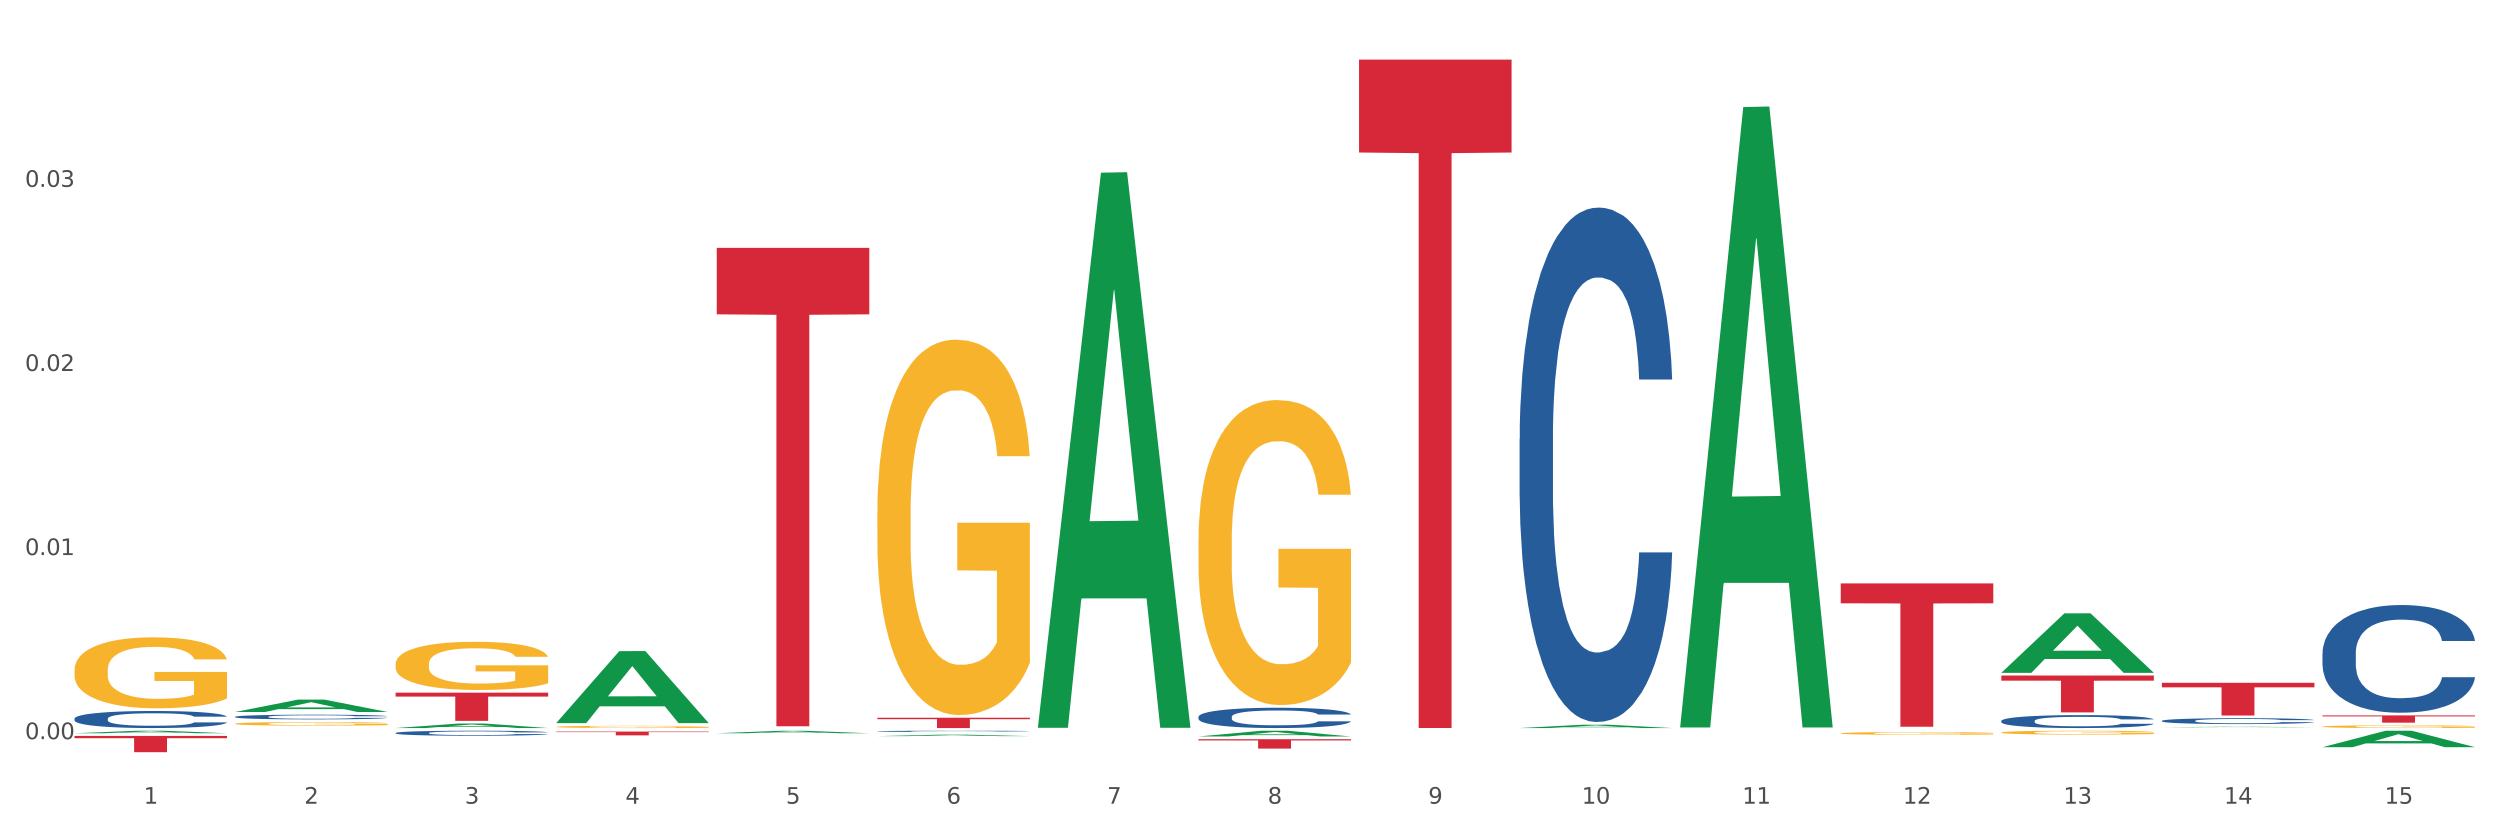 <?xml version="1.0" encoding="utf-8" standalone="no"?>
<!DOCTYPE svg PUBLIC "-//W3C//DTD SVG 1.1//EN"
  "http://www.w3.org/Graphics/SVG/1.1/DTD/svg11.dtd">
<svg xmlns:xlink="http://www.w3.org/1999/xlink" width="1080pt" height="360pt" viewBox="0 0 1080 360" xmlns="http://www.w3.org/2000/svg" version="1.1">
 <rect x="0" y="0" width="1080" height="360" fill="#333333" stroke="none"/>
 <defs>
  <style type="text/css">*{stroke-linejoin: round; stroke-linecap: butt}</style>
 </defs>
 <g id="figure_1">
  <g id="patch_1">
   <path d="M 0 360 
L 1080 360 
L 1080 0 
L 0 0 
z
" style="fill: #ffffff; stroke: #ffffff; stroke-linejoin: miter"/>
  </g>
  <g id="axes_1">
   <g id="matplotlib.axis_1">
    <g id="xtick_1">
     <g id="text_1">
      <!-- 1 -->
      <g style="fill: #4d4d4d" transform="translate(62.07 347.204) scale(0.096 -0.096)">
       <defs>
        <path id="DejaVuSans-31" d="M 794 531 
L 1825 531 
L 1825 4091 
L 703 3866 
L 703 4441 
L 1819 4666 
L 2450 4666 
L 2450 531 
L 3481 531 
L 3481 0 
L 794 0 
L 794 531 
z
" transform="scale(0.016)"/>
       </defs>
       <use xlink:href="#DejaVuSans-31"/>
      </g>
     </g>
    </g>
    <g id="xtick_2">
     <g id="text_2">
      <!-- 2 -->
      <g style="fill: #4d4d4d" transform="translate(131.436 347.204) scale(0.096 -0.096)">
       <defs>
        <path id="DejaVuSans-32" d="M 1228 531 
L 3431 531 
L 3431 0 
L 469 0 
L 469 531 
Q 828 903 1448 1529 
Q 2069 2156 2228 2338 
Q 2531 2678 2651 2914 
Q 2772 3150 2772 3378 
Q 2772 3750 2511 3984 
Q 2250 4219 1831 4219 
Q 1534 4219 1204 4116 
Q 875 4013 500 3803 
L 500 4441 
Q 881 4594 1212 4672 
Q 1544 4750 1819 4750 
Q 2544 4750 2975 4387 
Q 3406 4025 3406 3419 
Q 3406 3131 3298 2873 
Q 3191 2616 2906 2266 
Q 2828 2175 2409 1742 
Q 1991 1309 1228 531 
z
" transform="scale(0.016)"/>
       </defs>
       <use xlink:href="#DejaVuSans-32"/>
      </g>
     </g>
    </g>
    <g id="xtick_3">
     <g id="text_3">
      <!-- 3 -->
      <g style="fill: #4d4d4d" transform="translate(200.802 347.204) scale(0.096 -0.096)">
       <defs>
        <path id="DejaVuSans-33" d="M 2597 2516 
Q 3050 2419 3304 2112 
Q 3559 1806 3559 1356 
Q 3559 666 3084 287 
Q 2609 -91 1734 -91 
Q 1441 -91 1130 -33 
Q 819 25 488 141 
L 488 750 
Q 750 597 1062 519 
Q 1375 441 1716 441 
Q 2309 441 2620 675 
Q 2931 909 2931 1356 
Q 2931 1769 2642 2001 
Q 2353 2234 1838 2234 
L 1294 2234 
L 1294 2753 
L 1863 2753 
Q 2328 2753 2575 2939 
Q 2822 3125 2822 3475 
Q 2822 3834 2567 4026 
Q 2313 4219 1838 4219 
Q 1578 4219 1281 4162 
Q 984 4106 628 3988 
L 628 4550 
Q 988 4650 1302 4700 
Q 1616 4750 1894 4750 
Q 2613 4750 3031 4423 
Q 3450 4097 3450 3541 
Q 3450 3153 3228 2886 
Q 3006 2619 2597 2516 
z
" transform="scale(0.016)"/>
       </defs>
       <use xlink:href="#DejaVuSans-33"/>
      </g>
     </g>
    </g>
    <g id="xtick_4">
     <g id="text_4">
      <!-- 4 -->
      <g style="fill: #4d4d4d" transform="translate(270.169 347.204) scale(0.096 -0.096)">
       <defs>
        <path id="DejaVuSans-34" d="M 2419 4116 
L 825 1625 
L 2419 1625 
L 2419 4116 
z
M 2253 4666 
L 3047 4666 
L 3047 1625 
L 3713 1625 
L 3713 1100 
L 3047 1100 
L 3047 0 
L 2419 0 
L 2419 1100 
L 313 1100 
L 313 1709 
L 2253 4666 
z
" transform="scale(0.016)"/>
       </defs>
       <use xlink:href="#DejaVuSans-34"/>
      </g>
     </g>
    </g>
    <g id="xtick_5">
     <g id="text_5">
      <!-- 5 -->
      <g style="fill: #4d4d4d" transform="translate(339.535 347.204) scale(0.096 -0.096)">
       <defs>
        <path id="DejaVuSans-35" d="M 691 4666 
L 3169 4666 
L 3169 4134 
L 1269 4134 
L 1269 2991 
Q 1406 3038 1543 3061 
Q 1681 3084 1819 3084 
Q 2600 3084 3056 2656 
Q 3513 2228 3513 1497 
Q 3513 744 3044 326 
Q 2575 -91 1722 -91 
Q 1428 -91 1123 -41 
Q 819 9 494 109 
L 494 744 
Q 775 591 1075 516 
Q 1375 441 1709 441 
Q 2250 441 2565 725 
Q 2881 1009 2881 1497 
Q 2881 1984 2565 2268 
Q 2250 2553 1709 2553 
Q 1456 2553 1204 2497 
Q 953 2441 691 2322 
L 691 4666 
z
" transform="scale(0.016)"/>
       </defs>
       <use xlink:href="#DejaVuSans-35"/>
      </g>
     </g>
    </g>
    <g id="xtick_6">
     <g id="text_6">
      <!-- 6 -->
      <g style="fill: #4d4d4d" transform="translate(408.901 347.204) scale(0.096 -0.096)">
       <defs>
        <path id="DejaVuSans-36" d="M 2113 2584 
Q 1688 2584 1439 2293 
Q 1191 2003 1191 1497 
Q 1191 994 1439 701 
Q 1688 409 2113 409 
Q 2538 409 2786 701 
Q 3034 994 3034 1497 
Q 3034 2003 2786 2293 
Q 2538 2584 2113 2584 
z
M 3366 4563 
L 3366 3988 
Q 3128 4100 2886 4159 
Q 2644 4219 2406 4219 
Q 1781 4219 1451 3797 
Q 1122 3375 1075 2522 
Q 1259 2794 1537 2939 
Q 1816 3084 2150 3084 
Q 2853 3084 3261 2657 
Q 3669 2231 3669 1497 
Q 3669 778 3244 343 
Q 2819 -91 2113 -91 
Q 1303 -91 875 529 
Q 447 1150 447 2328 
Q 447 3434 972 4092 
Q 1497 4750 2381 4750 
Q 2619 4750 2861 4703 
Q 3103 4656 3366 4563 
z
" transform="scale(0.016)"/>
       </defs>
       <use xlink:href="#DejaVuSans-36"/>
      </g>
     </g>
    </g>
    <g id="xtick_7">
     <g id="text_7">
      <!-- 7 -->
      <g style="fill: #4d4d4d" transform="translate(478.267 347.204) scale(0.096 -0.096)">
       <defs>
        <path id="DejaVuSans-37" d="M 525 4666 
L 3525 4666 
L 3525 4397 
L 1831 0 
L 1172 0 
L 2766 4134 
L 525 4134 
L 525 4666 
z
" transform="scale(0.016)"/>
       </defs>
       <use xlink:href="#DejaVuSans-37"/>
      </g>
     </g>
    </g>
    <g id="xtick_8">
     <g id="text_8">
      <!-- 8 -->
      <g style="fill: #4d4d4d" transform="translate(547.634 347.204) scale(0.096 -0.096)">
       <defs>
        <path id="DejaVuSans-38" d="M 2034 2216 
Q 1584 2216 1326 1975 
Q 1069 1734 1069 1313 
Q 1069 891 1326 650 
Q 1584 409 2034 409 
Q 2484 409 2743 651 
Q 3003 894 3003 1313 
Q 3003 1734 2745 1975 
Q 2488 2216 2034 2216 
z
M 1403 2484 
Q 997 2584 770 2862 
Q 544 3141 544 3541 
Q 544 4100 942 4425 
Q 1341 4750 2034 4750 
Q 2731 4750 3128 4425 
Q 3525 4100 3525 3541 
Q 3525 3141 3298 2862 
Q 3072 2584 2669 2484 
Q 3125 2378 3379 2068 
Q 3634 1759 3634 1313 
Q 3634 634 3220 271 
Q 2806 -91 2034 -91 
Q 1263 -91 848 271 
Q 434 634 434 1313 
Q 434 1759 690 2068 
Q 947 2378 1403 2484 
z
M 1172 3481 
Q 1172 3119 1398 2916 
Q 1625 2713 2034 2713 
Q 2441 2713 2670 2916 
Q 2900 3119 2900 3481 
Q 2900 3844 2670 4047 
Q 2441 4250 2034 4250 
Q 1625 4250 1398 4047 
Q 1172 3844 1172 3481 
z
" transform="scale(0.016)"/>
       </defs>
       <use xlink:href="#DejaVuSans-38"/>
      </g>
     </g>
    </g>
    <g id="xtick_9">
     <g id="text_9">
      <!-- 9 -->
      <g style="fill: #4d4d4d" transform="translate(617 347.204) scale(0.096 -0.096)">
       <defs>
        <path id="DejaVuSans-39" d="M 703 97 
L 703 672 
Q 941 559 1184 500 
Q 1428 441 1663 441 
Q 2288 441 2617 861 
Q 2947 1281 2994 2138 
Q 2813 1869 2534 1725 
Q 2256 1581 1919 1581 
Q 1219 1581 811 2004 
Q 403 2428 403 3163 
Q 403 3881 828 4315 
Q 1253 4750 1959 4750 
Q 2769 4750 3195 4129 
Q 3622 3509 3622 2328 
Q 3622 1225 3098 567 
Q 2575 -91 1691 -91 
Q 1453 -91 1209 -44 
Q 966 3 703 97 
z
M 1959 2075 
Q 2384 2075 2632 2365 
Q 2881 2656 2881 3163 
Q 2881 3666 2632 3958 
Q 2384 4250 1959 4250 
Q 1534 4250 1286 3958 
Q 1038 3666 1038 3163 
Q 1038 2656 1286 2365 
Q 1534 2075 1959 2075 
z
" transform="scale(0.016)"/>
       </defs>
       <use xlink:href="#DejaVuSans-39"/>
      </g>
     </g>
    </g>
    <g id="xtick_10">
     <g id="text_10">
      <!-- 10 -->
      <g style="fill: #4d4d4d" transform="translate(683.312 347.204) scale(0.096 -0.096)">
       <defs>
        <path id="DejaVuSans-30" d="M 2034 4250 
Q 1547 4250 1301 3770 
Q 1056 3291 1056 2328 
Q 1056 1369 1301 889 
Q 1547 409 2034 409 
Q 2525 409 2770 889 
Q 3016 1369 3016 2328 
Q 3016 3291 2770 3770 
Q 2525 4250 2034 4250 
z
M 2034 4750 
Q 2819 4750 3233 4129 
Q 3647 3509 3647 2328 
Q 3647 1150 3233 529 
Q 2819 -91 2034 -91 
Q 1250 -91 836 529 
Q 422 1150 422 2328 
Q 422 3509 836 4129 
Q 1250 4750 2034 4750 
z
" transform="scale(0.016)"/>
       </defs>
       <use xlink:href="#DejaVuSans-31"/>
       <use xlink:href="#DejaVuSans-30" transform="translate(63.623 0)"/>
      </g>
     </g>
    </g>
    <g id="xtick_11">
     <g id="text_11">
      <!-- 11 -->
      <g style="fill: #4d4d4d" transform="translate(752.678 347.204) scale(0.096 -0.096)">
       <use xlink:href="#DejaVuSans-31"/>
       <use xlink:href="#DejaVuSans-31" transform="translate(63.623 0)"/>
      </g>
     </g>
    </g>
    <g id="xtick_12">
     <g id="text_12">
      <!-- 12 -->
      <g style="fill: #4d4d4d" transform="translate(822.044 347.204) scale(0.096 -0.096)">
       <use xlink:href="#DejaVuSans-31"/>
       <use xlink:href="#DejaVuSans-32" transform="translate(63.623 0)"/>
      </g>
     </g>
    </g>
    <g id="xtick_13">
     <g id="text_13">
      <!-- 13 -->
      <g style="fill: #4d4d4d" transform="translate(891.411 347.204) scale(0.096 -0.096)">
       <use xlink:href="#DejaVuSans-31"/>
       <use xlink:href="#DejaVuSans-33" transform="translate(63.623 0)"/>
      </g>
     </g>
    </g>
    <g id="xtick_14">
     <g id="text_14">
      <!-- 14 -->
      <g style="fill: #4d4d4d" transform="translate(960.777 347.204) scale(0.096 -0.096)">
       <use xlink:href="#DejaVuSans-31"/>
       <use xlink:href="#DejaVuSans-34" transform="translate(63.623 0)"/>
      </g>
     </g>
    </g>
    <g id="xtick_15">
     <g id="text_15">
      <!-- 15 -->
      <g style="fill: #4d4d4d" transform="translate(1030.143 347.204) scale(0.096 -0.096)">
       <use xlink:href="#DejaVuSans-31"/>
       <use xlink:href="#DejaVuSans-35" transform="translate(63.623 0)"/>
      </g>
     </g>
    </g>
    <g id="xtick_16"/>
    <g id="xtick_17"/>
    <g id="xtick_18"/>
    <g id="xtick_19"/>
    <g id="xtick_20"/>
    <g id="xtick_21"/>
    <g id="xtick_22"/>
    <g id="xtick_23"/>
    <g id="xtick_24"/>
    <g id="xtick_25"/>
    <g id="xtick_26"/>
    <g id="xtick_27"/>
    <g id="xtick_28"/>
    <g id="xtick_29"/>
   </g>
   <g id="matplotlib.axis_2">
    <g id="ytick_1">
     <g id="text_16">
      <!-- 0.00 -->
      <g style="fill: #4d4d4d" transform="translate(10.8 319.322) scale(0.096 -0.096)">
       <defs>
        <path id="DejaVuSans-2e" d="M 684 794 
L 1344 794 
L 1344 0 
L 684 0 
L 684 794 
z
" transform="scale(0.016)"/>
       </defs>
       <use xlink:href="#DejaVuSans-30"/>
       <use xlink:href="#DejaVuSans-2e" transform="translate(63.623 0)"/>
       <use xlink:href="#DejaVuSans-30" transform="translate(95.41 0)"/>
       <use xlink:href="#DejaVuSans-30" transform="translate(159.033 0)"/>
      </g>
     </g>
    </g>
    <g id="ytick_2">
     <g id="text_17">
      <!-- 0.01 -->
      <g style="fill: #4d4d4d" transform="translate(10.8 239.79) scale(0.096 -0.096)">
       <use xlink:href="#DejaVuSans-30"/>
       <use xlink:href="#DejaVuSans-2e" transform="translate(63.623 0)"/>
       <use xlink:href="#DejaVuSans-30" transform="translate(95.41 0)"/>
       <use xlink:href="#DejaVuSans-31" transform="translate(159.033 0)"/>
      </g>
     </g>
    </g>
    <g id="ytick_3">
     <g id="text_18">
      <!-- 0.02 -->
      <g style="fill: #4d4d4d" transform="translate(10.8 160.259) scale(0.096 -0.096)">
       <use xlink:href="#DejaVuSans-30"/>
       <use xlink:href="#DejaVuSans-2e" transform="translate(63.623 0)"/>
       <use xlink:href="#DejaVuSans-30" transform="translate(95.41 0)"/>
       <use xlink:href="#DejaVuSans-32" transform="translate(159.033 0)"/>
      </g>
     </g>
    </g>
    <g id="ytick_4">
     <g id="text_19">
      <!-- 0.03 -->
      <g style="fill: #4d4d4d" transform="translate(10.8 80.727) scale(0.096 -0.096)">
       <use xlink:href="#DejaVuSans-30"/>
       <use xlink:href="#DejaVuSans-2e" transform="translate(63.623 0)"/>
       <use xlink:href="#DejaVuSans-30" transform="translate(95.41 0)"/>
       <use xlink:href="#DejaVuSans-33" transform="translate(159.033 0)"/>
      </g>
     </g>
    </g>
    <g id="ytick_5"/>
    <g id="ytick_6"/>
    <g id="ytick_7"/>
    <g id="ytick_8"/>
   </g>
   <g id="PolyCollection_1">
    <path d="M 240.274 312.335 
L 240.342 312.306 
L 267.516 281.289 
L 278.793 281.259 
L 306.172 312.394 
L 293.128 312.394 
L 287.217 305.144 
L 259.16 305.144 
L 258.956 305.261 
L 253.249 312.394 
L 240.274 312.394 
L 240.274 312.335 
L 262.693 300.817 
L 283.685 300.788 
L 273.291 287.896 
L 273.155 287.837 
L 273.019 287.925 
L 262.625 300.788 
L 262.693 300.817 
L 240.274 312.335 
z
" clip-path="url(#pcf42f397ea)" style="fill: #109648"/>
    <path d="M 864.57 290.628 
L 864.638 290.603 
L 891.812 264.961 
L 903.089 264.937 
L 930.468 290.676 
L 917.424 290.676 
L 911.513 284.682 
L 883.456 284.682 
L 883.252 284.779 
L 877.545 290.676 
L 864.57 290.676 
L 864.57 290.628 
L 886.989 281.105 
L 907.981 281.081 
L 897.587 270.423 
L 897.451 270.375 
L 897.315 270.447 
L 886.921 281.081 
L 886.989 281.105 
L 864.57 290.628 
z
" clip-path="url(#pcf42f397ea)" style="fill: #109648"/>
    <path d="M 725.837 313.755 
L 725.905 313.503 
L 753.08 46.256 
L 764.357 46.004 
L 791.735 314.259 
L 778.691 314.259 
L 772.781 251.792 
L 744.723 251.792 
L 744.52 252.8 
L 738.813 314.259 
L 725.837 314.259 
L 725.837 313.755 
L 748.256 214.513 
L 769.248 214.262 
L 758.854 103.181 
L 758.718 102.678 
L 758.582 103.433 
L 748.188 214.262 
L 748.256 214.513 
L 725.837 313.755 
z
" clip-path="url(#pcf42f397ea)" style="fill: #109648"/>
    <path d="M 656.471 314.512 
L 656.539 314.511 
L 683.713 313.071 
L 694.991 313.07 
L 722.369 314.515 
L 709.325 314.515 
L 703.415 314.178 
L 675.357 314.178 
L 675.153 314.184 
L 669.447 314.515 
L 656.471 314.515 
L 656.471 314.512 
L 678.89 313.978 
L 699.882 313.976 
L 689.488 313.378 
L 689.352 313.375 
L 689.216 313.379 
L 678.822 313.976 
L 678.89 313.978 
L 656.471 314.512 
z
" clip-path="url(#pcf42f397ea)" style="fill: #109648"/>
    <path d="M 517.739 318.157 
L 517.806 318.155 
L 544.981 315.677 
L 556.258 315.674 
L 583.636 318.162 
L 570.593 318.162 
L 564.682 317.583 
L 536.625 317.583 
L 536.421 317.592 
L 530.714 318.162 
L 517.739 318.162 
L 517.739 318.157 
L 540.157 317.237 
L 561.15 317.235 
L 550.755 316.205 
L 550.62 316.2 
L 550.484 316.207 
L 540.089 317.235 
L 540.157 317.237 
L 517.739 318.157 
z
" clip-path="url(#pcf42f397ea)" style="fill: #109648"/>
    <path d="M 448.372 313.951 
L 448.44 313.725 
L 475.615 74.603 
L 486.892 74.378 
L 514.27 314.402 
L 501.227 314.402 
L 495.316 258.509 
L 467.259 258.509 
L 467.055 259.41 
L 461.348 314.402 
L 448.372 314.402 
L 448.372 313.951 
L 470.791 225.153 
L 491.783 224.928 
L 481.389 125.538 
L 481.253 125.087 
L 481.117 125.763 
L 470.723 224.928 
L 470.791 225.153 
L 448.372 313.951 
z
" clip-path="url(#pcf42f397ea)" style="fill: #109648"/>
    <path d="M 379.006 318.008 
L 379.074 318.008 
L 406.248 317.364 
L 417.526 317.363 
L 444.904 318.01 
L 431.86 318.01 
L 425.95 317.859 
L 397.892 317.859 
L 397.689 317.861 
L 391.982 318.01 
L 379.006 318.01 
L 379.006 318.008 
L 401.425 317.769 
L 422.417 317.769 
L 412.023 317.501 
L 411.887 317.5 
L 411.751 317.501 
L 401.357 317.769 
L 401.425 317.769 
L 379.006 318.008 
z
" clip-path="url(#pcf42f397ea)" style="fill: #109648"/>
    <path d="M 1003.302 322.784 
L 1003.37 322.778 
L 1030.544 315.681 
L 1041.822 315.674 
L 1069.2 322.798 
L 1056.156 322.798 
L 1050.246 321.139 
L 1022.188 321.139 
L 1021.984 321.166 
L 1016.278 322.798 
L 1003.302 322.798 
L 1003.302 322.784 
L 1025.721 320.149 
L 1046.713 320.142 
L 1036.319 317.193 
L 1036.183 317.179 
L 1036.047 317.199 
L 1025.653 320.142 
L 1025.721 320.149 
L 1003.302 322.784 
z
" clip-path="url(#pcf42f397ea)" style="fill: #109648"/>
    <path d="M 933.936 314.176 
L 934.004 314.176 
L 961.178 313.954 
L 972.456 313.954 
L 999.834 314.176 
L 986.79 314.176 
L 980.88 314.125 
L 952.822 314.125 
L 952.618 314.125 
L 946.912 314.176 
L 933.936 314.176 
L 933.936 314.176 
L 956.355 314.094 
L 977.347 314.093 
L 966.953 314.002 
L 966.817 314.001 
L 966.681 314.002 
L 956.287 314.093 
L 956.355 314.094 
L 933.936 314.176 
z
" clip-path="url(#pcf42f397ea)" style="fill: #109648"/>
    <path d="M 309.64 316.763 
L 309.708 316.762 
L 336.882 315.703 
L 348.16 315.702 
L 375.538 316.765 
L 362.494 316.765 
L 356.584 316.517 
L 328.526 316.517 
L 328.322 316.521 
L 322.616 316.765 
L 309.64 316.765 
L 309.64 316.763 
L 332.059 316.37 
L 353.051 316.369 
L 342.657 315.929 
L 342.521 315.927 
L 342.385 315.93 
L 331.991 316.369 
L 332.059 316.37 
L 309.64 316.763 
z
" clip-path="url(#pcf42f397ea)" style="fill: #109648"/>
    <path d="M 170.907 299.238 
L 236.805 299.238 
L 236.805 300.928 
L 210.883 300.939 
L 210.883 311.401 
L 196.673 311.401 
L 196.673 300.939 
L 170.907 300.928 
L 170.907 299.249 
L 170.907 299.238 
z
" clip-path="url(#pcf42f397ea)" style="fill: #d62839"/>
    <path d="M 379.006 221.671 
L 379.084 221.523 
L 379.084 216.191 
L 379.24 211.6 
L 380.018 200.492 
L 381.185 191.309 
L 382.04 186.422 
L 382.896 182.423 
L 383.908 178.424 
L 385.152 174.277 
L 387.409 168.205 
L 388.809 165.095 
L 390.521 161.837 
L 393.633 157.097 
L 395.889 154.431 
L 398.223 152.21 
L 402.035 149.544 
L 404.525 148.359 
L 407.17 147.47 
L 410.36 146.878 
L 412.772 146.73 
L 418.062 147.174 
L 422.575 148.507 
L 424.753 149.544 
L 427.554 151.321 
L 429.032 152.506 
L 431.444 154.876 
L 433.934 157.986 
L 435.646 160.652 
L 438.213 165.687 
L 440.158 170.723 
L 441.948 176.943 
L 442.881 181.238 
L 443.581 185.237 
L 444.204 189.828 
L 444.826 197.085 
L 430.822 197.085 
L 430.277 191.902 
L 429.422 187.014 
L 428.177 182.275 
L 427.087 179.313 
L 425.22 175.61 
L 423.509 173.241 
L 421.719 171.463 
L 419.541 169.982 
L 417.829 169.242 
L 415.417 168.649 
L 410.671 168.797 
L 407.481 169.982 
L 405.303 171.463 
L 403.903 172.796 
L 402.658 174.277 
L 401.257 176.351 
L 399.624 179.461 
L 398.456 182.275 
L 397.289 185.829 
L 396.356 189.384 
L 395.5 193.531 
L 394.8 197.974 
L 394.255 202.565 
L 393.788 208.193 
L 393.399 217.524 
L 393.399 237.814 
L 393.555 242.405 
L 393.944 248.478 
L 394.411 253.069 
L 395.189 258.549 
L 395.889 262.251 
L 397.212 267.583 
L 398.69 272.026 
L 399.857 274.84 
L 401.024 277.21 
L 403.047 280.468 
L 405.303 283.134 
L 407.248 284.763 
L 409.893 286.244 
L 411.683 286.837 
L 413.239 287.133 
L 417.051 287.133 
L 419.774 286.689 
L 422.808 285.652 
L 425.142 284.319 
L 427.087 282.69 
L 429.266 280.024 
L 430.666 277.506 
L 430.666 246.552 
L 413.55 246.404 
L 413.55 225.818 
L 444.904 225.818 
L 444.904 286.244 
L 443.581 289.354 
L 442.103 292.168 
L 440.547 294.686 
L 438.213 297.796 
L 435.412 300.758 
L 432.923 302.832 
L 430.277 304.609 
L 427.165 306.238 
L 423.12 307.719 
L 420.63 308.312 
L 417.518 308.756 
L 413.861 308.904 
L 410.671 308.608 
L 407.559 307.867 
L 404.292 306.535 
L 401.102 304.609 
L 398.69 302.684 
L 396.278 300.314 
L 393.711 297.204 
L 391.688 294.242 
L 390.132 291.576 
L 388.42 288.17 
L 386.553 283.726 
L 385.152 279.728 
L 383.908 275.581 
L 382.585 270.249 
L 381.651 265.658 
L 380.718 259.882 
L 380.173 255.587 
L 379.551 248.922 
L 379.084 239.591 
L 379.006 221.671 
z
" clip-path="url(#pcf42f397ea)" style="fill: #f7b32b"/>
    <path d="M 864.57 316.446 
L 864.647 316.445 
L 864.647 316.39 
L 864.803 316.343 
L 865.581 316.228 
L 866.748 316.134 
L 867.604 316.083 
L 868.46 316.042 
L 869.471 316.001 
L 870.716 315.958 
L 872.972 315.896 
L 874.373 315.864 
L 876.084 315.83 
L 879.196 315.781 
L 881.453 315.754 
L 883.787 315.731 
L 887.599 315.703 
L 890.089 315.691 
L 892.734 315.682 
L 895.924 315.676 
L 898.336 315.674 
L 903.626 315.679 
L 908.139 315.693 
L 910.317 315.703 
L 913.118 315.722 
L 914.596 315.734 
L 917.008 315.758 
L 919.498 315.79 
L 921.209 315.818 
L 923.777 315.87 
L 925.722 315.922 
L 927.511 315.986 
L 928.445 316.03 
L 929.145 316.071 
L 929.767 316.118 
L 930.39 316.193 
L 916.385 316.193 
L 915.841 316.14 
L 914.985 316.089 
L 913.74 316.041 
L 912.651 316.01 
L 910.784 315.972 
L 909.072 315.947 
L 907.283 315.929 
L 905.104 315.914 
L 903.393 315.906 
L 900.981 315.9 
L 896.235 315.902 
L 893.045 315.914 
L 890.867 315.929 
L 889.466 315.943 
L 888.221 315.958 
L 886.821 315.98 
L 885.187 316.012 
L 884.02 316.041 
L 882.853 316.077 
L 881.919 316.114 
L 881.064 316.156 
L 880.363 316.202 
L 879.819 316.25 
L 879.352 316.308 
L 878.963 316.404 
L 878.963 316.613 
L 879.119 316.66 
L 879.508 316.723 
L 879.974 316.77 
L 880.752 316.826 
L 881.453 316.864 
L 882.775 316.919 
L 884.253 316.965 
L 885.42 316.994 
L 886.587 317.018 
L 888.61 317.052 
L 890.867 317.079 
L 892.812 317.096 
L 895.457 317.112 
L 897.246 317.118 
L 898.802 317.121 
L 902.615 317.121 
L 905.338 317.116 
L 908.372 317.105 
L 910.706 317.092 
L 912.651 317.075 
L 914.829 317.047 
L 916.23 317.022 
L 916.23 316.703 
L 899.114 316.701 
L 899.114 316.489 
L 930.468 316.489 
L 930.468 317.112 
L 929.145 317.144 
L 927.667 317.173 
L 926.111 317.199 
L 923.777 317.231 
L 920.976 317.261 
L 918.486 317.282 
L 915.841 317.301 
L 912.729 317.317 
L 908.683 317.333 
L 906.193 317.339 
L 903.081 317.343 
L 899.425 317.345 
L 896.235 317.342 
L 893.123 317.334 
L 889.855 317.321 
L 886.665 317.301 
L 884.253 317.281 
L 881.842 317.256 
L 879.274 317.224 
L 877.251 317.194 
L 875.695 317.166 
L 873.984 317.131 
L 872.116 317.086 
L 870.716 317.044 
L 869.471 317.002 
L 868.149 316.947 
L 867.215 316.899 
L 866.281 316.84 
L 865.737 316.796 
L 865.114 316.727 
L 864.647 316.631 
L 864.57 316.446 
z
" clip-path="url(#pcf42f397ea)" style="fill: #f7b32b"/>
    <path d="M 32.175 289.499 
L 32.253 289.471 
L 32.253 288.463 
L 32.408 287.595 
L 33.186 285.495 
L 34.353 283.76 
L 35.209 282.836 
L 36.065 282.08 
L 37.076 281.324 
L 38.321 280.54 
L 40.578 279.392 
L 41.978 278.804 
L 43.69 278.188 
L 46.802 277.292 
L 49.058 276.788 
L 51.392 276.368 
L 55.204 275.864 
L 57.694 275.641 
L 60.339 275.473 
L 63.529 275.361 
L 65.941 275.333 
L 71.231 275.417 
L 75.744 275.669 
L 77.922 275.864 
L 80.723 276.2 
L 82.201 276.424 
L 84.613 276.872 
L 87.103 277.46 
L 88.815 277.964 
L 91.382 278.916 
L 93.327 279.868 
L 95.116 281.044 
L 96.05 281.856 
L 96.75 282.612 
L 97.373 283.48 
L 97.995 284.851 
L 83.991 284.851 
L 83.446 283.872 
L 82.59 282.948 
L 81.346 282.052 
L 80.256 281.492 
L 78.389 280.792 
L 76.677 280.344 
L 74.888 280.008 
L 72.71 279.728 
L 70.998 279.588 
L 68.586 279.476 
L 63.84 279.504 
L 60.65 279.728 
L 58.472 280.008 
L 57.071 280.26 
L 55.827 280.54 
L 54.426 280.932 
L 52.792 281.52 
L 51.625 282.052 
L 50.458 282.724 
L 49.525 283.396 
L 48.669 284.18 
L 47.969 285.019 
L 47.424 285.887 
L 46.957 286.951 
L 46.568 288.715 
L 46.568 292.551 
L 46.724 293.418 
L 47.113 294.566 
L 47.58 295.434 
L 48.358 296.47 
L 49.058 297.17 
L 50.381 298.178 
L 51.859 299.018 
L 53.026 299.55 
L 54.193 299.998 
L 56.216 300.614 
L 58.472 301.118 
L 60.417 301.426 
L 63.062 301.706 
L 64.852 301.817 
L 66.408 301.873 
L 70.22 301.873 
L 72.943 301.79 
L 75.977 301.594 
L 78.311 301.342 
L 80.256 301.034 
L 82.435 300.53 
L 83.835 300.054 
L 83.835 294.202 
L 66.719 294.174 
L 66.719 290.283 
L 98.073 290.283 
L 98.073 301.706 
L 96.75 302.293 
L 95.272 302.825 
L 93.716 303.301 
L 91.382 303.889 
L 88.581 304.449 
L 86.091 304.841 
L 83.446 305.177 
L 80.334 305.485 
L 76.288 305.765 
L 73.799 305.877 
L 70.687 305.961 
L 67.03 305.989 
L 63.84 305.933 
L 60.728 305.793 
L 57.461 305.541 
L 54.271 305.177 
L 51.859 304.813 
L 49.447 304.365 
L 46.879 303.777 
L 44.857 303.217 
L 43.301 302.713 
L 41.589 302.069 
L 39.722 301.23 
L 38.321 300.474 
L 37.076 299.69 
L 35.754 298.682 
L 34.82 297.814 
L 33.887 296.722 
L 33.342 295.91 
L 32.72 294.65 
L 32.253 292.887 
L 32.175 289.499 
z
" clip-path="url(#pcf42f397ea)" style="fill: #f7b32b"/>
    <path d="M 170.907 286.882 
L 170.985 286.863 
L 170.985 286.178 
L 171.141 285.589 
L 171.919 284.163 
L 173.086 282.985 
L 173.942 282.358 
L 174.798 281.844 
L 175.809 281.331 
L 177.054 280.799 
L 179.31 280.019 
L 180.71 279.62 
L 182.422 279.202 
L 185.534 278.594 
L 187.79 278.252 
L 190.124 277.967 
L 193.937 277.624 
L 196.426 277.472 
L 199.072 277.358 
L 202.261 277.282 
L 204.673 277.263 
L 209.964 277.32 
L 214.476 277.491 
L 216.655 277.624 
L 219.456 277.852 
L 220.934 278.005 
L 223.346 278.309 
L 225.835 278.708 
L 227.547 279.05 
L 230.114 279.696 
L 232.059 280.343 
L 233.849 281.141 
L 234.783 281.692 
L 235.483 282.205 
L 236.105 282.795 
L 236.728 283.726 
L 222.723 283.726 
L 222.179 283.061 
L 221.323 282.434 
L 220.078 281.825 
L 218.989 281.445 
L 217.122 280.97 
L 215.41 280.666 
L 213.62 280.438 
L 211.442 280.248 
L 209.73 280.153 
L 207.319 280.076 
L 202.573 280.096 
L 199.383 280.248 
L 197.204 280.438 
L 195.804 280.609 
L 194.559 280.799 
L 193.159 281.065 
L 191.525 281.464 
L 190.358 281.825 
L 189.191 282.282 
L 188.257 282.738 
L 187.401 283.27 
L 186.701 283.84 
L 186.157 284.43 
L 185.69 285.152 
L 185.301 286.349 
L 185.301 288.954 
L 185.456 289.543 
L 185.845 290.322 
L 186.312 290.912 
L 187.09 291.615 
L 187.79 292.09 
L 189.113 292.774 
L 190.591 293.345 
L 191.758 293.706 
L 192.925 294.01 
L 194.948 294.428 
L 197.204 294.77 
L 199.149 294.979 
L 201.795 295.17 
L 203.584 295.246 
L 205.14 295.284 
L 208.952 295.284 
L 211.675 295.227 
L 214.71 295.094 
L 217.044 294.922 
L 218.989 294.713 
L 221.167 294.371 
L 222.568 294.048 
L 222.568 290.075 
L 205.451 290.056 
L 205.451 287.414 
L 236.805 287.414 
L 236.805 295.17 
L 235.483 295.569 
L 234.004 295.93 
L 232.448 296.253 
L 230.114 296.652 
L 227.314 297.032 
L 224.824 297.299 
L 222.179 297.527 
L 219.067 297.736 
L 215.021 297.926 
L 212.531 298.002 
L 209.419 298.059 
L 205.763 298.078 
L 202.573 298.04 
L 199.461 297.945 
L 196.193 297.774 
L 193.003 297.527 
L 190.591 297.28 
L 188.179 296.975 
L 185.612 296.576 
L 183.589 296.196 
L 182.033 295.854 
L 180.321 295.417 
L 178.454 294.846 
L 177.054 294.333 
L 175.809 293.801 
L 174.486 293.117 
L 173.553 292.527 
L 172.619 291.786 
L 172.074 291.235 
L 171.452 290.379 
L 170.985 289.182 
L 170.907 286.882 
z
" clip-path="url(#pcf42f397ea)" style="fill: #f7b32b"/>
    <path d="M 101.541 312.65 
L 101.619 312.648 
L 101.619 312.597 
L 101.775 312.553 
L 102.553 312.447 
L 103.72 312.36 
L 104.575 312.313 
L 105.431 312.275 
L 106.443 312.237 
L 107.688 312.197 
L 109.944 312.139 
L 111.344 312.109 
L 113.056 312.078 
L 116.168 312.033 
L 118.424 312.008 
L 120.758 311.986 
L 124.57 311.961 
L 127.06 311.95 
L 129.705 311.941 
L 132.895 311.936 
L 135.307 311.934 
L 140.598 311.938 
L 145.11 311.951 
L 147.289 311.961 
L 150.089 311.978 
L 151.568 311.989 
L 153.979 312.012 
L 156.469 312.042 
L 158.181 312.067 
L 160.748 312.115 
L 162.693 312.163 
L 164.483 312.223 
L 165.416 312.264 
L 166.117 312.302 
L 166.739 312.346 
L 167.361 312.415 
L 153.357 312.415 
L 152.812 312.365 
L 151.957 312.319 
L 150.712 312.273 
L 149.623 312.245 
L 147.755 312.21 
L 146.044 312.187 
L 144.254 312.17 
L 142.076 312.156 
L 140.364 312.149 
L 137.952 312.143 
L 133.206 312.145 
L 130.017 312.156 
L 127.838 312.17 
L 126.438 312.183 
L 125.193 312.197 
L 123.792 312.217 
L 122.159 312.247 
L 120.992 312.273 
L 119.825 312.307 
L 118.891 312.341 
L 118.035 312.381 
L 117.335 312.423 
L 116.79 312.467 
L 116.324 312.521 
L 115.935 312.61 
L 115.935 312.804 
L 116.09 312.847 
L 116.479 312.905 
L 116.946 312.949 
L 117.724 313.002 
L 118.424 313.037 
L 119.747 313.088 
L 121.225 313.13 
L 122.392 313.157 
L 123.559 313.18 
L 125.582 313.211 
L 127.838 313.236 
L 129.783 313.252 
L 132.428 313.266 
L 134.218 313.272 
L 135.774 313.274 
L 139.586 313.274 
L 142.309 313.27 
L 145.343 313.26 
L 147.678 313.248 
L 149.623 313.232 
L 151.801 313.207 
L 153.201 313.183 
L 153.201 312.887 
L 136.085 312.886 
L 136.085 312.689 
L 167.439 312.689 
L 167.439 313.266 
L 166.117 313.296 
L 164.638 313.322 
L 163.082 313.347 
L 160.748 313.376 
L 157.947 313.404 
L 155.458 313.424 
L 152.812 313.441 
L 149.7 313.457 
L 145.655 313.471 
L 143.165 313.477 
L 140.053 313.481 
L 136.396 313.482 
L 133.206 313.479 
L 130.094 313.472 
L 126.827 313.46 
L 123.637 313.441 
L 121.225 313.423 
L 118.813 313.4 
L 116.246 313.371 
L 114.223 313.342 
L 112.667 313.317 
L 110.955 313.284 
L 109.088 313.242 
L 107.688 313.204 
L 106.443 313.164 
L 105.12 313.113 
L 104.186 313.069 
L 103.253 313.014 
L 102.708 312.973 
L 102.086 312.91 
L 101.619 312.821 
L 101.541 312.65 
z
" clip-path="url(#pcf42f397ea)" style="fill: #f7b32b"/>
    <path d="M 240.274 313.998 
L 240.351 313.997 
L 240.351 313.965 
L 240.507 313.938 
L 241.285 313.872 
L 242.452 313.818 
L 243.308 313.789 
L 244.164 313.765 
L 245.175 313.741 
L 246.42 313.717 
L 248.676 313.681 
L 250.077 313.662 
L 251.788 313.643 
L 254.9 313.615 
L 257.157 313.599 
L 259.491 313.586 
L 263.303 313.57 
L 265.793 313.563 
L 268.438 313.558 
L 271.628 313.554 
L 274.04 313.553 
L 279.33 313.556 
L 283.843 313.564 
L 286.021 313.57 
L 288.822 313.581 
L 290.3 313.588 
L 292.712 313.602 
L 295.202 313.62 
L 296.913 313.636 
L 299.481 313.666 
L 301.426 313.696 
L 303.215 313.732 
L 304.149 313.758 
L 304.849 313.782 
L 305.471 313.809 
L 306.094 313.852 
L 292.089 313.852 
L 291.545 313.821 
L 290.689 313.792 
L 289.444 313.764 
L 288.355 313.747 
L 286.488 313.725 
L 284.776 313.711 
L 282.987 313.7 
L 280.808 313.691 
L 279.097 313.687 
L 276.685 313.683 
L 271.939 313.684 
L 268.749 313.691 
L 266.571 313.7 
L 265.17 313.708 
L 263.925 313.717 
L 262.525 313.729 
L 260.891 313.747 
L 259.724 313.764 
L 258.557 313.785 
L 257.623 313.806 
L 256.768 313.831 
L 256.067 313.857 
L 255.523 313.884 
L 255.056 313.918 
L 254.667 313.973 
L 254.667 314.093 
L 254.823 314.121 
L 255.212 314.157 
L 255.678 314.184 
L 256.456 314.216 
L 257.157 314.238 
L 258.479 314.27 
L 259.957 314.296 
L 261.124 314.313 
L 262.291 314.327 
L 264.314 314.346 
L 266.571 314.362 
L 268.516 314.372 
L 271.161 314.38 
L 272.95 314.384 
L 274.506 314.386 
L 278.319 314.386 
L 281.042 314.383 
L 284.076 314.377 
L 286.41 314.369 
L 288.355 314.359 
L 290.533 314.344 
L 291.934 314.329 
L 291.934 314.145 
L 274.818 314.144 
L 274.818 314.022 
L 306.172 314.022 
L 306.172 314.38 
L 304.849 314.399 
L 303.371 314.416 
L 301.815 314.43 
L 299.481 314.449 
L 296.68 314.466 
L 294.19 314.479 
L 291.545 314.489 
L 288.433 314.499 
L 284.387 314.508 
L 281.897 314.511 
L 278.785 314.514 
L 275.129 314.515 
L 271.939 314.513 
L 268.827 314.509 
L 265.559 314.501 
L 262.369 314.489 
L 259.957 314.478 
L 257.546 314.464 
L 254.978 314.445 
L 252.955 314.428 
L 251.399 314.412 
L 249.688 314.392 
L 247.82 314.365 
L 246.42 314.342 
L 245.175 314.317 
L 243.853 314.286 
L 242.919 314.258 
L 241.985 314.224 
L 241.441 314.199 
L 240.818 314.159 
L 240.351 314.104 
L 240.274 313.998 
z
" clip-path="url(#pcf42f397ea)" style="fill: #f7b32b"/>
    <path d="M 795.203 316.803 
L 795.281 316.802 
L 795.281 316.763 
L 795.437 316.729 
L 796.215 316.647 
L 797.382 316.579 
L 798.238 316.543 
L 799.094 316.513 
L 800.105 316.483 
L 801.35 316.453 
L 803.606 316.408 
L 805.006 316.385 
L 806.718 316.361 
L 809.83 316.326 
L 812.086 316.306 
L 814.42 316.289 
L 818.233 316.27 
L 820.722 316.261 
L 823.368 316.254 
L 826.557 316.25 
L 828.969 316.249 
L 834.26 316.252 
L 838.772 316.262 
L 840.951 316.27 
L 843.752 316.283 
L 845.23 316.292 
L 847.642 316.309 
L 850.131 316.332 
L 851.843 316.352 
L 854.41 316.389 
L 856.355 316.426 
L 858.145 316.472 
L 859.078 316.504 
L 859.779 316.534 
L 860.401 316.568 
L 861.024 316.621 
L 847.019 316.621 
L 846.475 316.583 
L 845.619 316.547 
L 844.374 316.512 
L 843.285 316.49 
L 841.418 316.463 
L 839.706 316.445 
L 837.916 316.432 
L 835.738 316.421 
L 834.026 316.415 
L 831.615 316.411 
L 826.869 316.412 
L 823.679 316.421 
L 821.5 316.432 
L 820.1 316.442 
L 818.855 316.453 
L 817.455 316.468 
L 815.821 316.491 
L 814.654 316.512 
L 813.487 316.538 
L 812.553 316.564 
L 811.697 316.595 
L 810.997 316.628 
L 810.453 316.662 
L 809.986 316.704 
L 809.597 316.773 
L 809.597 316.923 
L 809.752 316.957 
L 810.141 317.002 
L 810.608 317.036 
L 811.386 317.076 
L 812.086 317.104 
L 813.409 317.143 
L 814.887 317.176 
L 816.054 317.197 
L 817.221 317.215 
L 819.244 317.239 
L 821.5 317.258 
L 823.445 317.27 
L 826.091 317.281 
L 827.88 317.286 
L 829.436 317.288 
L 833.248 317.288 
L 835.971 317.285 
L 839.006 317.277 
L 841.34 317.267 
L 843.285 317.255 
L 845.463 317.235 
L 846.864 317.217 
L 846.864 316.988 
L 829.747 316.987 
L 829.747 316.834 
L 861.101 316.834 
L 861.101 317.281 
L 859.779 317.304 
L 858.3 317.325 
L 856.744 317.344 
L 854.41 317.367 
L 851.61 317.389 
L 849.12 317.404 
L 846.475 317.417 
L 843.363 317.429 
L 839.317 317.44 
L 836.827 317.445 
L 833.715 317.448 
L 830.059 317.449 
L 826.869 317.447 
L 823.757 317.441 
L 820.489 317.432 
L 817.299 317.417 
L 814.887 317.403 
L 812.475 317.386 
L 809.908 317.363 
L 807.885 317.341 
L 806.329 317.321 
L 804.617 317.296 
L 802.75 317.263 
L 801.35 317.233 
L 800.105 317.202 
L 798.782 317.163 
L 797.849 317.129 
L 796.915 317.086 
L 796.37 317.054 
L 795.748 317.005 
L 795.281 316.936 
L 795.203 316.803 
z
" clip-path="url(#pcf42f397ea)" style="fill: #f7b32b"/>
    <path d="M 517.739 233.713 
L 517.816 233.593 
L 517.816 229.261 
L 517.972 225.531 
L 518.75 216.507 
L 519.917 209.047 
L 520.773 205.076 
L 521.629 201.827 
L 522.64 198.579 
L 523.885 195.21 
L 526.141 190.276 
L 527.542 187.75 
L 529.253 185.102 
L 532.365 181.252 
L 534.621 179.086 
L 536.956 177.281 
L 540.768 175.116 
L 543.257 174.153 
L 545.903 173.431 
L 549.093 172.95 
L 551.504 172.83 
L 556.795 173.191 
L 561.307 174.273 
L 563.486 175.116 
L 566.287 176.56 
L 567.765 177.522 
L 570.177 179.447 
L 572.666 181.974 
L 574.378 184.14 
L 576.946 188.231 
L 578.891 192.322 
L 580.68 197.375 
L 581.614 200.865 
L 582.314 204.113 
L 582.936 207.843 
L 583.559 213.739 
L 569.554 213.739 
L 569.01 209.528 
L 568.154 205.557 
L 566.909 201.707 
L 565.82 199.301 
L 563.953 196.292 
L 562.241 194.367 
L 560.452 192.923 
L 558.273 191.72 
L 556.562 191.119 
L 554.15 190.637 
L 549.404 190.758 
L 546.214 191.72 
L 544.035 192.923 
L 542.635 194.006 
L 541.39 195.21 
L 539.99 196.894 
L 538.356 199.421 
L 537.189 201.707 
L 536.022 204.595 
L 535.088 207.483 
L 534.232 210.852 
L 533.532 214.461 
L 532.988 218.191 
L 532.521 222.764 
L 532.132 230.344 
L 532.132 246.828 
L 532.287 250.558 
L 532.676 255.491 
L 533.143 259.221 
L 533.921 263.673 
L 534.621 266.681 
L 535.944 271.013 
L 537.422 274.623 
L 538.589 276.909 
L 539.756 278.834 
L 541.779 281.481 
L 544.035 283.647 
L 545.981 284.97 
L 548.626 286.174 
L 550.415 286.655 
L 551.971 286.896 
L 555.784 286.896 
L 558.507 286.535 
L 561.541 285.692 
L 563.875 284.609 
L 565.82 283.286 
L 567.998 281.12 
L 569.399 279.075 
L 569.399 253.927 
L 552.282 253.807 
L 552.282 237.082 
L 583.636 237.082 
L 583.636 286.174 
L 582.314 288.7 
L 580.836 290.987 
L 579.28 293.032 
L 576.946 295.559 
L 574.145 297.965 
L 571.655 299.65 
L 569.01 301.094 
L 565.898 302.417 
L 561.852 303.621 
L 559.362 304.102 
L 556.25 304.463 
L 552.594 304.583 
L 549.404 304.342 
L 546.292 303.741 
L 543.024 302.658 
L 539.834 301.094 
L 537.422 299.53 
L 535.01 297.604 
L 532.443 295.078 
L 530.42 292.671 
L 528.864 290.505 
L 527.153 287.738 
L 525.285 284.128 
L 523.885 280.879 
L 522.64 277.51 
L 521.317 273.179 
L 520.384 269.449 
L 519.45 264.756 
L 518.906 261.267 
L 518.283 255.852 
L 517.816 248.272 
L 517.739 233.713 
z
" clip-path="url(#pcf42f397ea)" style="fill: #f7b32b"/>
    <path d="M 587.105 25.759 
L 653.003 25.759 
L 653.003 65.885 
L 627.081 66.156 
L 627.081 314.502 
L 612.871 314.502 
L 612.871 66.156 
L 587.105 65.885 
L 587.105 26.031 
L 587.105 25.759 
z
" clip-path="url(#pcf42f397ea)" style="fill: #d62839"/>
    <path d="M 864.57 291.836 
L 930.468 291.836 
L 930.468 294.049 
L 904.546 294.064 
L 904.546 307.764 
L 890.335 307.764 
L 890.335 294.064 
L 864.57 294.049 
L 864.57 291.851 
L 864.57 291.836 
z
" clip-path="url(#pcf42f397ea)" style="fill: #d62839"/>
    <path d="M 933.936 294.956 
L 999.834 294.956 
L 999.834 296.922 
L 973.912 296.935 
L 973.912 309.1 
L 959.702 309.1 
L 959.702 296.935 
L 933.936 296.922 
L 933.936 294.97 
L 933.936 294.956 
z
" clip-path="url(#pcf42f397ea)" style="fill: #d62839"/>
    <path d="M 1003.302 309.058 
L 1069.2 309.058 
L 1069.2 309.494 
L 1043.278 309.497 
L 1043.278 312.197 
L 1029.068 312.197 
L 1029.068 309.497 
L 1003.302 309.494 
L 1003.302 309.061 
L 1003.302 309.058 
z
" clip-path="url(#pcf42f397ea)" style="fill: #d62839"/>
    <path d="M 795.203 252.029 
L 861.101 252.029 
L 861.101 260.633 
L 835.179 260.691 
L 835.179 313.94 
L 820.969 313.94 
L 820.969 260.691 
L 795.203 260.633 
L 795.203 252.087 
L 795.203 252.029 
z
" clip-path="url(#pcf42f397ea)" style="fill: #d62839"/>
    <path d="M 379.006 310.064 
L 444.904 310.064 
L 444.904 310.682 
L 418.982 310.687 
L 418.982 314.515 
L 404.772 314.515 
L 404.772 310.687 
L 379.006 310.682 
L 379.006 310.068 
L 379.006 310.064 
z
" clip-path="url(#pcf42f397ea)" style="fill: #d62839"/>
    <path d="M 517.739 319.322 
L 583.636 319.322 
L 583.636 319.887 
L 557.715 319.891 
L 557.715 323.392 
L 543.504 323.392 
L 543.504 319.891 
L 517.739 319.887 
L 517.739 319.325 
L 517.739 319.322 
z
" clip-path="url(#pcf42f397ea)" style="fill: #d62839"/>
    <path d="M 101.541 307.574 
L 101.609 307.569 
L 128.784 302.22 
L 140.061 302.215 
L 167.439 307.584 
L 154.395 307.584 
L 148.485 306.334 
L 120.427 306.334 
L 120.224 306.354 
L 114.517 307.584 
L 101.541 307.584 
L 101.541 307.574 
L 123.96 305.588 
L 144.952 305.583 
L 134.558 303.359 
L 134.422 303.349 
L 134.286 303.364 
L 123.892 305.583 
L 123.96 305.588 
L 101.541 307.574 
z
" clip-path="url(#pcf42f397ea)" style="fill: #109648"/>
    <path d="M 309.64 107.076 
L 375.538 107.076 
L 375.538 135.796 
L 349.616 135.99 
L 349.616 313.748 
L 335.406 313.748 
L 335.406 135.99 
L 309.64 135.796 
L 309.64 107.27 
L 309.64 107.076 
z
" clip-path="url(#pcf42f397ea)" style="fill: #d62839"/>
    <path d="M 240.274 316.047 
L 306.172 316.047 
L 306.172 316.274 
L 280.25 316.275 
L 280.25 317.677 
L 266.039 317.677 
L 266.039 316.275 
L 240.274 316.274 
L 240.274 316.049 
L 240.274 316.047 
z
" clip-path="url(#pcf42f397ea)" style="fill: #d62839"/>
    <path d="M 170.907 314.511 
L 170.975 314.509 
L 198.15 312.562 
L 209.427 312.56 
L 236.805 314.515 
L 223.762 314.515 
L 217.851 314.06 
L 189.794 314.06 
L 189.59 314.067 
L 183.883 314.515 
L 170.907 314.515 
L 170.907 314.511 
L 193.326 313.788 
L 214.319 313.786 
L 203.924 312.977 
L 203.788 312.973 
L 203.653 312.979 
L 193.258 313.786 
L 193.326 313.788 
L 170.907 314.511 
z
" clip-path="url(#pcf42f397ea)" style="fill: #109648"/>
    <path d="M 32.175 316.76 
L 32.243 316.759 
L 59.417 315.675 
L 70.695 315.674 
L 98.073 316.762 
L 85.029 316.762 
L 79.119 316.509 
L 51.061 316.509 
L 50.857 316.513 
L 45.151 316.762 
L 32.175 316.762 
L 32.175 316.76 
L 54.594 316.358 
L 75.586 316.357 
L 65.192 315.906 
L 65.056 315.904 
L 64.92 315.907 
L 54.526 316.357 
L 54.594 316.358 
L 32.175 316.76 
z
" clip-path="url(#pcf42f397ea)" style="fill: #109648"/>
    <path d="M 517.739 309.684 
L 517.816 309.676 
L 517.816 309.452 
L 518.05 309.147 
L 518.907 308.587 
L 519.997 308.162 
L 521.867 307.665 
L 522.88 307.457 
L 524.204 307.225 
L 526.93 306.848 
L 530.046 306.528 
L 532.227 306.352 
L 533.863 306.239 
L 537.523 306.039 
L 539.627 305.951 
L 541.808 305.879 
L 543.677 305.831 
L 546.793 305.775 
L 549.285 305.751 
L 552.167 305.743 
L 554.582 305.751 
L 557.776 305.783 
L 562.449 305.879 
L 564.241 305.935 
L 566.656 306.031 
L 569.148 306.159 
L 571.173 306.287 
L 573.51 306.472 
L 575.925 306.712 
L 578.262 307.016 
L 579.898 307.297 
L 581.222 307.593 
L 582.39 307.954 
L 583.247 308.346 
L 583.636 308.675 
L 569.382 308.675 
L 568.992 308.378 
L 568.214 308.058 
L 567.435 307.842 
L 566.578 307.665 
L 565.254 307.465 
L 564.085 307.337 
L 562.138 307.185 
L 560.346 307.089 
L 558.866 307.033 
L 557.075 306.984 
L 553.258 306.936 
L 550.532 306.936 
L 548.818 306.952 
L 546.715 306.992 
L 544.923 307.049 
L 542.82 307.145 
L 541.184 307.249 
L 539.549 307.385 
L 538.614 307.481 
L 537.212 307.657 
L 536.277 307.802 
L 535.031 308.05 
L 534.33 308.226 
L 533.084 308.683 
L 532.538 309.019 
L 532.305 309.252 
L 532.149 309.508 
L 532.149 310.758 
L 532.616 311.318 
L 533.006 311.559 
L 533.629 311.831 
L 534.797 312.184 
L 536.511 312.528 
L 538.302 312.776 
L 539.782 312.929 
L 541.184 313.041 
L 542.587 313.129 
L 544.3 313.209 
L 545.702 313.257 
L 547.805 313.305 
L 550.298 313.329 
L 552.245 313.329 
L 556.218 313.289 
L 558.009 313.249 
L 559.723 313.193 
L 561.593 313.105 
L 563.073 313.009 
L 563.929 312.937 
L 565.331 312.784 
L 566.422 312.624 
L 567.357 312.44 
L 567.98 312.28 
L 568.681 312.039 
L 569.226 311.767 
L 569.382 311.623 
L 583.636 311.623 
L 583.325 311.911 
L 582.78 312.192 
L 581.689 312.568 
L 580.832 312.784 
L 579.508 313.049 
L 578.106 313.273 
L 576.159 313.521 
L 574.367 313.706 
L 572.498 313.866 
L 570.472 314.01 
L 566.811 314.21 
L 565.487 314.266 
L 562.683 314.363 
L 560.502 314.419 
L 557.308 314.475 
L 554.037 314.507 
L 550.61 314.515 
L 547.572 314.499 
L 544.222 314.451 
L 542.119 314.403 
L 539.782 314.33 
L 537.056 314.218 
L 534.486 314.082 
L 532.071 313.922 
L 529.812 313.738 
L 527.709 313.529 
L 524.983 313.185 
L 522.957 312.848 
L 521.477 312.536 
L 520.465 312.272 
L 519.452 311.935 
L 518.907 311.703 
L 518.05 311.142 
L 517.739 310.621 
L 517.739 309.684 
z
" clip-path="url(#pcf42f397ea)" style="fill: #255c99"/>
    <path d="M 1003.302 313.892 
L 1003.38 313.891 
L 1003.38 313.853 
L 1003.535 313.82 
L 1004.314 313.741 
L 1005.481 313.675 
L 1006.336 313.64 
L 1007.192 313.612 
L 1008.204 313.583 
L 1009.448 313.554 
L 1011.705 313.51 
L 1013.105 313.488 
L 1014.817 313.465 
L 1017.929 313.431 
L 1020.185 313.412 
L 1022.519 313.396 
L 1026.331 313.377 
L 1028.821 313.369 
L 1031.466 313.362 
L 1034.656 313.358 
L 1037.068 313.357 
L 1042.358 313.36 
L 1046.871 313.37 
L 1049.049 313.377 
L 1051.85 313.39 
L 1053.328 313.398 
L 1055.74 313.415 
L 1058.23 313.437 
L 1059.942 313.456 
L 1062.509 313.492 
L 1064.454 313.528 
L 1066.244 313.573 
L 1067.177 313.603 
L 1067.877 313.632 
L 1068.5 313.665 
L 1069.122 313.717 
L 1055.118 313.717 
L 1054.573 313.68 
L 1053.717 313.645 
L 1052.473 313.611 
L 1051.383 313.59 
L 1049.516 313.563 
L 1047.805 313.546 
L 1046.015 313.534 
L 1043.837 313.523 
L 1042.125 313.518 
L 1039.713 313.514 
L 1034.967 313.515 
L 1031.777 313.523 
L 1029.599 313.534 
L 1028.199 313.543 
L 1026.954 313.554 
L 1025.553 313.569 
L 1023.919 313.591 
L 1022.752 313.611 
L 1021.585 313.636 
L 1020.652 313.662 
L 1019.796 313.691 
L 1019.096 313.723 
L 1018.551 313.756 
L 1018.084 313.796 
L 1017.695 313.862 
L 1017.695 314.007 
L 1017.851 314.04 
L 1018.24 314.083 
L 1018.707 314.116 
L 1019.485 314.155 
L 1020.185 314.182 
L 1021.508 314.22 
L 1022.986 314.251 
L 1024.153 314.272 
L 1025.32 314.288 
L 1027.343 314.312 
L 1029.599 314.331 
L 1031.544 314.342 
L 1034.189 314.353 
L 1035.979 314.357 
L 1037.535 314.359 
L 1041.347 314.359 
L 1044.07 314.356 
L 1047.104 314.349 
L 1049.438 314.339 
L 1051.383 314.328 
L 1053.562 314.309 
L 1054.962 314.291 
L 1054.962 314.07 
L 1037.846 314.069 
L 1037.846 313.922 
L 1069.2 313.922 
L 1069.2 314.353 
L 1067.877 314.375 
L 1066.399 314.395 
L 1064.843 314.413 
L 1062.509 314.435 
L 1059.708 314.457 
L 1057.219 314.471 
L 1054.573 314.484 
L 1051.461 314.496 
L 1047.416 314.506 
L 1044.926 314.511 
L 1041.814 314.514 
L 1038.157 314.515 
L 1034.967 314.513 
L 1031.855 314.507 
L 1028.588 314.498 
L 1025.398 314.484 
L 1022.986 314.47 
L 1020.574 314.453 
L 1018.007 314.431 
L 1015.984 314.41 
L 1014.428 314.391 
L 1012.716 314.367 
L 1010.849 314.335 
L 1009.448 314.306 
L 1008.204 314.277 
L 1006.881 314.239 
L 1005.947 314.206 
L 1005.014 314.165 
L 1004.469 314.134 
L 1003.847 314.087 
L 1003.38 314.02 
L 1003.302 313.892 
z
" clip-path="url(#pcf42f397ea)" style="fill: #f7b32b"/>
    <path d="M 933.936 311.399 
L 934.014 311.396 
L 934.014 311.331 
L 934.247 311.243 
L 935.104 311.081 
L 936.195 310.959 
L 938.064 310.815 
L 939.077 310.755 
L 940.401 310.688 
L 943.127 310.579 
L 946.243 310.486 
L 948.424 310.436 
L 950.06 310.403 
L 953.721 310.345 
L 955.824 310.32 
L 958.005 310.299 
L 959.874 310.285 
L 962.99 310.269 
L 965.483 310.262 
L 968.365 310.26 
L 970.779 310.262 
L 973.973 310.271 
L 978.647 310.299 
L 980.438 310.315 
L 982.853 310.343 
L 985.346 310.38 
L 987.371 310.417 
L 989.708 310.47 
L 992.122 310.54 
L 994.459 310.628 
L 996.095 310.709 
L 997.419 310.794 
L 998.587 310.899 
L 999.444 311.012 
L 999.834 311.107 
L 985.579 311.107 
L 985.19 311.021 
L 984.411 310.929 
L 983.632 310.866 
L 982.775 310.815 
L 981.451 310.757 
L 980.283 310.72 
L 978.335 310.676 
L 976.544 310.648 
L 975.064 310.632 
L 973.272 310.618 
L 969.455 310.605 
L 966.729 310.605 
L 965.015 310.609 
L 962.912 310.621 
L 961.121 310.637 
L 959.018 310.665 
L 957.382 310.695 
L 955.746 310.734 
L 954.811 310.762 
L 953.409 310.813 
L 952.475 310.855 
L 951.228 310.926 
L 950.527 310.977 
L 949.281 311.109 
L 948.736 311.206 
L 948.502 311.274 
L 948.346 311.348 
L 948.346 311.709 
L 948.814 311.871 
L 949.203 311.94 
L 949.826 312.019 
L 950.995 312.121 
L 952.708 312.22 
L 954.5 312.292 
L 955.98 312.336 
L 957.382 312.369 
L 958.784 312.394 
L 960.498 312.417 
L 961.9 312.431 
L 964.003 312.445 
L 966.495 312.452 
L 968.443 312.452 
L 972.415 312.44 
L 974.207 312.429 
L 975.92 312.413 
L 977.79 312.387 
L 979.27 312.359 
L 980.127 312.338 
L 981.529 312.294 
L 982.619 312.248 
L 983.554 312.195 
L 984.177 312.149 
L 984.878 312.079 
L 985.423 312 
L 985.579 311.959 
L 999.834 311.959 
L 999.522 312.042 
L 998.977 312.123 
L 997.886 312.232 
L 997.03 312.294 
L 995.705 312.371 
L 994.303 312.436 
L 992.356 312.507 
L 990.564 312.561 
L 988.695 312.607 
L 986.67 312.649 
L 983.009 312.707 
L 981.685 312.723 
L 978.88 312.751 
L 976.699 312.767 
L 973.506 312.783 
L 970.234 312.792 
L 966.807 312.795 
L 963.769 312.79 
L 960.42 312.776 
L 958.317 312.762 
L 955.98 312.741 
L 953.253 312.709 
L 950.683 312.67 
L 948.268 312.623 
L 946.009 312.57 
L 943.906 312.51 
L 941.18 312.41 
L 939.155 312.313 
L 937.675 312.223 
L 936.662 312.146 
L 935.65 312.049 
L 935.104 311.982 
L 934.247 311.82 
L 933.936 311.669 
L 933.936 311.399 
z
" clip-path="url(#pcf42f397ea)" style="fill: #255c99"/>
    <path d="M 864.57 311.436 
L 864.648 311.431 
L 864.648 311.288 
L 864.881 311.094 
L 865.738 310.736 
L 866.829 310.466 
L 868.698 310.149 
L 869.711 310.016 
L 871.035 309.868 
L 873.761 309.628 
L 876.877 309.424 
L 879.058 309.312 
L 880.694 309.24 
L 884.355 309.113 
L 886.458 309.056 
L 888.639 309.01 
L 890.508 308.98 
L 893.624 308.944 
L 896.117 308.929 
L 898.999 308.924 
L 901.413 308.929 
L 904.607 308.949 
L 909.281 309.01 
L 911.072 309.046 
L 913.487 309.107 
L 915.979 309.189 
L 918.005 309.271 
L 920.341 309.388 
L 922.756 309.542 
L 925.093 309.736 
L 926.729 309.914 
L 928.053 310.103 
L 929.221 310.333 
L 930.078 310.583 
L 930.468 310.792 
L 916.213 310.792 
L 915.824 310.604 
L 915.045 310.399 
L 914.266 310.261 
L 913.409 310.149 
L 912.085 310.021 
L 910.916 309.94 
L 908.969 309.843 
L 907.177 309.781 
L 905.697 309.746 
L 903.906 309.715 
L 900.089 309.684 
L 897.363 309.684 
L 895.649 309.695 
L 893.546 309.72 
L 891.754 309.756 
L 889.651 309.817 
L 888.016 309.884 
L 886.38 309.97 
L 885.445 310.032 
L 884.043 310.144 
L 883.108 310.236 
L 881.862 310.394 
L 881.161 310.507 
L 879.915 310.798 
L 879.369 311.012 
L 879.136 311.16 
L 878.98 311.323 
L 878.98 312.12 
L 879.447 312.477 
L 879.837 312.631 
L 880.46 312.804 
L 881.628 313.029 
L 883.342 313.248 
L 885.134 313.407 
L 886.614 313.504 
L 888.016 313.575 
L 889.418 313.631 
L 891.131 313.682 
L 892.533 313.713 
L 894.637 313.744 
L 897.129 313.759 
L 899.076 313.759 
L 903.049 313.734 
L 904.841 313.708 
L 906.554 313.672 
L 908.424 313.616 
L 909.904 313.555 
L 910.76 313.509 
L 912.163 313.412 
L 913.253 313.31 
L 914.188 313.192 
L 914.811 313.09 
L 915.512 312.937 
L 916.057 312.763 
L 916.213 312.671 
L 930.468 312.671 
L 930.156 312.855 
L 929.611 313.034 
L 928.52 313.274 
L 927.663 313.412 
L 926.339 313.58 
L 924.937 313.723 
L 922.99 313.882 
L 921.198 313.999 
L 919.329 314.101 
L 917.304 314.193 
L 913.643 314.321 
L 912.318 314.356 
L 909.514 314.418 
L 907.333 314.453 
L 904.14 314.489 
L 900.868 314.51 
L 897.441 314.515 
L 894.403 314.505 
L 891.053 314.474 
L 888.95 314.443 
L 886.614 314.397 
L 883.887 314.326 
L 881.317 314.239 
L 878.902 314.137 
L 876.643 314.019 
L 874.54 313.887 
L 871.814 313.667 
L 869.789 313.453 
L 868.309 313.254 
L 867.296 313.085 
L 866.283 312.871 
L 865.738 312.723 
L 864.881 312.365 
L 864.57 312.033 
L 864.57 311.436 
z
" clip-path="url(#pcf42f397ea)" style="fill: #255c99"/>
    <path d="M 101.541 309.656 
L 101.619 309.654 
L 101.619 309.602 
L 101.853 309.532 
L 102.71 309.402 
L 103.8 309.304 
L 105.67 309.189 
L 106.682 309.141 
L 108.006 309.087 
L 110.733 309 
L 113.848 308.925 
L 116.029 308.885 
L 117.665 308.859 
L 121.326 308.812 
L 123.429 308.792 
L 125.61 308.775 
L 127.48 308.764 
L 130.595 308.751 
L 133.088 308.746 
L 135.97 308.744 
L 138.385 308.746 
L 141.578 308.753 
L 146.252 308.775 
L 148.044 308.788 
L 150.458 308.81 
L 152.951 308.84 
L 154.976 308.87 
L 157.313 308.912 
L 159.728 308.968 
L 162.064 309.039 
L 163.7 309.103 
L 165.024 309.172 
L 166.193 309.256 
L 167.05 309.346 
L 167.439 309.422 
L 153.185 309.422 
L 152.795 309.354 
L 152.016 309.28 
L 151.237 309.23 
L 150.38 309.189 
L 149.056 309.142 
L 147.888 309.113 
L 145.941 309.078 
L 144.149 309.055 
L 142.669 309.042 
L 140.877 309.031 
L 137.061 309.02 
L 134.334 309.02 
L 132.621 309.024 
L 130.518 309.033 
L 128.726 309.046 
L 126.623 309.068 
L 124.987 309.092 
L 123.351 309.124 
L 122.417 309.146 
L 121.015 309.187 
L 120.08 309.22 
L 118.834 309.278 
L 118.133 309.319 
L 116.886 309.424 
L 116.341 309.502 
L 116.107 309.556 
L 115.952 309.615 
L 115.952 309.905 
L 116.419 310.035 
L 116.808 310.09 
L 117.431 310.153 
L 118.6 310.235 
L 120.314 310.315 
L 122.105 310.372 
L 123.585 310.407 
L 124.987 310.433 
L 126.389 310.454 
L 128.103 310.472 
L 129.505 310.483 
L 131.608 310.494 
L 134.101 310.5 
L 136.048 310.5 
L 140.021 310.491 
L 141.812 310.481 
L 143.526 310.469 
L 145.395 310.448 
L 146.875 310.426 
L 147.732 310.409 
L 149.134 310.374 
L 150.225 310.337 
L 151.159 310.294 
L 151.783 310.257 
L 152.484 310.201 
L 153.029 310.138 
L 153.185 310.105 
L 167.439 310.105 
L 167.128 310.172 
L 166.582 310.237 
L 165.492 310.324 
L 164.635 310.374 
L 163.311 310.435 
L 161.909 310.487 
L 159.961 310.545 
L 158.17 310.587 
L 156.3 310.624 
L 154.275 310.658 
L 150.614 310.704 
L 149.29 310.717 
L 146.486 310.739 
L 144.305 310.752 
L 141.111 310.765 
L 137.84 310.773 
L 134.412 310.775 
L 131.374 310.771 
L 128.025 310.76 
L 125.922 310.749 
L 123.585 310.732 
L 120.859 310.706 
L 118.288 310.674 
L 115.874 310.637 
L 113.615 310.595 
L 111.512 310.546 
L 108.785 310.467 
L 106.76 310.389 
L 105.28 310.316 
L 104.267 310.255 
L 103.255 310.177 
L 102.71 310.124 
L 101.853 309.994 
L 101.541 309.873 
L 101.541 309.656 
z
" clip-path="url(#pcf42f397ea)" style="fill: #255c99"/>
    <path d="M 32.175 310.458 
L 32.253 310.452 
L 32.253 310.263 
L 32.487 310.008 
L 33.343 309.537 
L 34.434 309.18 
L 36.303 308.763 
L 37.316 308.588 
L 38.64 308.393 
L 41.366 308.077 
L 44.482 307.808 
L 46.663 307.66 
L 48.299 307.566 
L 51.96 307.398 
L 54.063 307.324 
L 56.244 307.263 
L 58.114 307.223 
L 61.229 307.176 
L 63.722 307.155 
L 66.604 307.149 
L 69.019 307.155 
L 72.212 307.182 
L 76.886 307.263 
L 78.677 307.31 
L 81.092 307.391 
L 83.585 307.498 
L 85.61 307.606 
L 87.947 307.761 
L 90.361 307.963 
L 92.698 308.218 
L 94.334 308.454 
L 95.658 308.703 
L 96.827 309.005 
L 97.683 309.335 
L 98.073 309.611 
L 83.818 309.611 
L 83.429 309.362 
L 82.65 309.093 
L 81.871 308.911 
L 81.014 308.763 
L 79.69 308.595 
L 78.522 308.487 
L 76.574 308.36 
L 74.783 308.279 
L 73.303 308.232 
L 71.511 308.191 
L 67.694 308.151 
L 64.968 308.151 
L 63.255 308.164 
L 61.151 308.198 
L 59.36 308.245 
L 57.257 308.326 
L 55.621 308.413 
L 53.985 308.528 
L 53.05 308.608 
L 51.648 308.756 
L 50.714 308.878 
L 49.467 309.086 
L 48.766 309.234 
L 47.52 309.617 
L 46.975 309.9 
L 46.741 310.095 
L 46.585 310.31 
L 46.585 311.36 
L 47.053 311.831 
L 47.442 312.032 
L 48.065 312.261 
L 49.234 312.557 
L 50.947 312.846 
L 52.739 313.055 
L 54.219 313.183 
L 55.621 313.277 
L 57.023 313.351 
L 58.737 313.418 
L 60.139 313.459 
L 62.242 313.499 
L 64.734 313.519 
L 66.682 313.519 
L 70.654 313.486 
L 72.446 313.452 
L 74.16 313.405 
L 76.029 313.331 
L 77.509 313.25 
L 78.366 313.19 
L 79.768 313.062 
L 80.858 312.927 
L 81.793 312.772 
L 82.416 312.638 
L 83.117 312.436 
L 83.663 312.207 
L 83.818 312.086 
L 98.073 312.086 
L 97.761 312.328 
L 97.216 312.564 
L 96.126 312.88 
L 95.269 313.062 
L 93.945 313.284 
L 92.542 313.472 
L 90.595 313.681 
L 88.804 313.835 
L 86.934 313.97 
L 84.909 314.091 
L 81.248 314.259 
L 79.924 314.306 
L 77.12 314.387 
L 74.939 314.434 
L 71.745 314.481 
L 68.473 314.508 
L 65.046 314.515 
L 62.008 314.501 
L 58.659 314.461 
L 56.556 314.421 
L 54.219 314.36 
L 51.493 314.266 
L 48.922 314.151 
L 46.507 314.017 
L 44.248 313.862 
L 42.145 313.687 
L 39.419 313.398 
L 37.394 313.116 
L 35.914 312.853 
L 34.901 312.631 
L 33.889 312.349 
L 33.343 312.154 
L 32.487 311.683 
L 32.175 311.245 
L 32.175 310.458 
z
" clip-path="url(#pcf42f397ea)" style="fill: #255c99"/>
    <path d="M 32.175 317.922 
L 98.073 317.922 
L 98.073 318.898 
L 72.151 318.905 
L 72.151 324.95 
L 57.941 324.95 
L 57.941 318.905 
L 32.175 318.898 
L 32.175 317.928 
L 32.175 317.922 
z
" clip-path="url(#pcf42f397ea)" style="fill: #d62839"/>
    <path d="M 1003.302 282.278 
L 1003.38 282.235 
L 1003.38 281.046 
L 1003.614 279.431 
L 1004.47 276.457 
L 1005.561 274.205 
L 1007.43 271.571 
L 1008.443 270.466 
L 1009.767 269.234 
L 1012.494 267.237 
L 1015.609 265.537 
L 1017.79 264.603 
L 1019.426 264.008 
L 1023.087 262.946 
L 1025.19 262.478 
L 1027.371 262.096 
L 1029.241 261.841 
L 1032.356 261.544 
L 1034.849 261.416 
L 1037.731 261.374 
L 1040.146 261.416 
L 1043.339 261.586 
L 1048.013 262.096 
L 1049.805 262.393 
L 1052.219 262.903 
L 1054.712 263.583 
L 1056.737 264.263 
L 1059.074 265.24 
L 1061.489 266.515 
L 1063.825 268.129 
L 1065.461 269.616 
L 1066.785 271.188 
L 1067.954 273.1 
L 1068.811 275.182 
L 1069.2 276.924 
L 1054.945 276.924 
L 1054.556 275.352 
L 1053.777 273.653 
L 1052.998 272.506 
L 1052.141 271.571 
L 1050.817 270.509 
L 1049.649 269.829 
L 1047.701 269.021 
L 1045.91 268.512 
L 1044.43 268.214 
L 1042.638 267.959 
L 1038.822 267.704 
L 1036.095 267.704 
L 1034.382 267.789 
L 1032.278 268.002 
L 1030.487 268.299 
L 1028.384 268.809 
L 1026.748 269.361 
L 1025.112 270.084 
L 1024.178 270.594 
L 1022.775 271.528 
L 1021.841 272.293 
L 1020.594 273.61 
L 1019.893 274.545 
L 1018.647 276.967 
L 1018.102 278.751 
L 1017.868 279.983 
L 1017.712 281.343 
L 1017.712 287.971 
L 1018.18 290.945 
L 1018.569 292.22 
L 1019.192 293.665 
L 1020.361 295.534 
L 1022.074 297.361 
L 1023.866 298.678 
L 1025.346 299.486 
L 1026.748 300.08 
L 1028.15 300.548 
L 1029.864 300.973 
L 1031.266 301.228 
L 1033.369 301.483 
L 1035.862 301.61 
L 1037.809 301.61 
L 1041.781 301.398 
L 1043.573 301.185 
L 1045.287 300.888 
L 1047.156 300.42 
L 1048.636 299.911 
L 1049.493 299.528 
L 1050.895 298.721 
L 1051.986 297.871 
L 1052.92 296.894 
L 1053.543 296.044 
L 1054.244 294.769 
L 1054.79 293.325 
L 1054.945 292.56 
L 1069.2 292.56 
L 1068.888 294.09 
L 1068.343 295.577 
L 1067.253 297.574 
L 1066.396 298.721 
L 1065.072 300.123 
L 1063.67 301.313 
L 1061.722 302.63 
L 1059.931 303.607 
L 1058.061 304.457 
L 1056.036 305.222 
L 1052.375 306.284 
L 1051.051 306.581 
L 1048.247 307.091 
L 1046.066 307.388 
L 1042.872 307.686 
L 1039.6 307.856 
L 1036.173 307.898 
L 1033.135 307.813 
L 1029.786 307.558 
L 1027.683 307.303 
L 1025.346 306.921 
L 1022.62 306.326 
L 1020.049 305.604 
L 1017.634 304.754 
L 1015.376 303.777 
L 1013.272 302.672 
L 1010.546 300.845 
L 1008.521 299.061 
L 1007.041 297.404 
L 1006.028 296.002 
L 1005.016 294.217 
L 1004.47 292.985 
L 1003.614 290.011 
L 1003.302 287.249 
L 1003.302 282.278 
z
" clip-path="url(#pcf42f397ea)" style="fill: #255c99"/>
    <path d="M 656.471 189.527 
L 656.549 189.324 
L 656.549 183.642 
L 656.783 175.929 
L 657.639 161.722 
L 658.73 150.966 
L 660.599 138.382 
L 661.612 133.105 
L 662.936 127.22 
L 665.662 117.681 
L 668.778 109.562 
L 670.959 105.097 
L 672.595 102.256 
L 676.256 97.182 
L 678.359 94.95 
L 680.54 93.123 
L 682.41 91.905 
L 685.525 90.484 
L 688.018 89.876 
L 690.9 89.673 
L 693.315 89.876 
L 696.508 90.687 
L 701.182 93.123 
L 702.973 94.544 
L 705.388 96.979 
L 707.881 100.226 
L 709.906 103.474 
L 712.243 108.142 
L 714.657 114.23 
L 716.994 121.943 
L 718.63 129.046 
L 719.954 136.556 
L 721.123 145.689 
L 721.979 155.634 
L 722.369 163.955 
L 708.114 163.955 
L 707.725 156.445 
L 706.946 148.327 
L 706.167 142.847 
L 705.31 138.382 
L 703.986 133.308 
L 702.818 130.061 
L 700.87 126.205 
L 699.079 123.769 
L 697.599 122.349 
L 695.807 121.131 
L 691.99 119.913 
L 689.264 119.913 
L 687.55 120.319 
L 685.447 121.334 
L 683.656 122.755 
L 681.553 125.19 
L 679.917 127.829 
L 678.281 131.279 
L 677.346 133.714 
L 675.944 138.179 
L 675.01 141.833 
L 673.763 148.124 
L 673.062 152.589 
L 671.816 164.158 
L 671.271 172.682 
L 671.037 178.568 
L 670.881 185.062 
L 670.881 216.724 
L 671.349 230.931 
L 671.738 237.019 
L 672.361 243.92 
L 673.53 252.85 
L 675.243 261.577 
L 677.035 267.869 
L 678.515 271.725 
L 679.917 274.566 
L 681.319 276.799 
L 683.033 278.828 
L 684.435 280.046 
L 686.538 281.264 
L 689.03 281.873 
L 690.978 281.873 
L 694.95 280.858 
L 696.742 279.843 
L 698.456 278.423 
L 700.325 276.19 
L 701.805 273.755 
L 702.662 271.928 
L 704.064 268.072 
L 705.154 264.013 
L 706.089 259.345 
L 706.712 255.285 
L 707.413 249.197 
L 707.959 242.296 
L 708.114 238.643 
L 722.369 238.643 
L 722.057 245.949 
L 721.512 253.053 
L 720.422 262.592 
L 719.565 268.072 
L 718.241 274.769 
L 716.838 280.452 
L 714.891 286.744 
L 713.1 291.412 
L 711.23 295.471 
L 709.205 299.124 
L 705.544 304.198 
L 704.22 305.619 
L 701.416 308.054 
L 699.235 309.475 
L 696.041 310.896 
L 692.769 311.707 
L 689.342 311.91 
L 686.304 311.504 
L 682.955 310.287 
L 680.852 309.069 
L 678.515 307.242 
L 675.789 304.401 
L 673.218 300.951 
L 670.803 296.892 
L 668.544 292.224 
L 666.441 286.947 
L 663.715 278.22 
L 661.69 269.695 
L 660.21 261.78 
L 659.197 255.082 
L 658.185 246.558 
L 657.639 240.673 
L 656.783 226.466 
L 656.471 213.273 
L 656.471 189.527 
z
" clip-path="url(#pcf42f397ea)" style="fill: #255c99"/>
    <path d="M 379.006 315.912 
L 379.084 315.912 
L 379.084 315.898 
L 379.318 315.88 
L 380.175 315.846 
L 381.265 315.82 
L 383.134 315.79 
L 384.147 315.778 
L 385.471 315.764 
L 388.198 315.741 
L 391.313 315.722 
L 393.494 315.711 
L 395.13 315.704 
L 398.791 315.692 
L 400.894 315.687 
L 403.075 315.683 
L 404.945 315.68 
L 408.06 315.676 
L 410.553 315.675 
L 413.435 315.674 
L 415.85 315.675 
L 419.043 315.677 
L 423.717 315.683 
L 425.509 315.686 
L 427.923 315.692 
L 430.416 315.7 
L 432.441 315.707 
L 434.778 315.718 
L 437.193 315.733 
L 439.529 315.751 
L 441.165 315.768 
L 442.489 315.786 
L 443.658 315.808 
L 444.515 315.831 
L 444.904 315.851 
L 430.65 315.851 
L 430.26 315.833 
L 429.481 315.814 
L 428.702 315.801 
L 427.845 315.79 
L 426.521 315.778 
L 425.353 315.771 
L 423.405 315.761 
L 421.614 315.756 
L 420.134 315.752 
L 418.342 315.749 
L 414.526 315.746 
L 411.799 315.746 
L 410.086 315.747 
L 407.982 315.75 
L 406.191 315.753 
L 404.088 315.759 
L 402.452 315.765 
L 400.816 315.773 
L 399.882 315.779 
L 398.479 315.79 
L 397.545 315.799 
L 396.298 315.814 
L 395.597 315.824 
L 394.351 315.852 
L 393.806 315.872 
L 393.572 315.886 
L 393.416 315.901 
L 393.416 315.977 
L 393.884 316.011 
L 394.273 316.025 
L 394.896 316.042 
L 396.065 316.063 
L 397.778 316.084 
L 399.57 316.099 
L 401.05 316.108 
L 402.452 316.114 
L 403.854 316.12 
L 405.568 316.125 
L 406.97 316.128 
L 409.073 316.13 
L 411.566 316.132 
L 413.513 316.132 
L 417.485 316.129 
L 419.277 316.127 
L 420.991 316.124 
L 422.86 316.118 
L 424.34 316.113 
L 425.197 316.108 
L 426.599 316.099 
L 427.69 316.089 
L 428.624 316.078 
L 429.247 316.069 
L 429.948 316.054 
L 430.494 316.038 
L 430.65 316.029 
L 444.904 316.029 
L 444.592 316.046 
L 444.047 316.063 
L 442.957 316.086 
L 442.1 316.099 
L 440.776 316.115 
L 439.374 316.128 
L 437.426 316.143 
L 435.635 316.155 
L 433.765 316.164 
L 431.74 316.173 
L 428.079 316.185 
L 426.755 316.188 
L 423.951 316.194 
L 421.77 316.198 
L 418.576 316.201 
L 415.304 316.203 
L 411.877 316.203 
L 408.839 316.202 
L 405.49 316.2 
L 403.387 316.197 
L 401.05 316.192 
L 398.324 316.186 
L 395.753 316.177 
L 393.339 316.168 
L 391.08 316.157 
L 388.976 316.144 
L 386.25 316.123 
L 384.225 316.103 
L 382.745 316.084 
L 381.732 316.068 
L 380.72 316.048 
L 380.175 316.034 
L 379.318 316 
L 379.006 315.969 
L 379.006 315.912 
z
" clip-path="url(#pcf42f397ea)" style="fill: #255c99"/>
    <path d="M 170.907 316.647 
L 170.985 316.645 
L 170.985 316.589 
L 171.219 316.514 
L 172.076 316.376 
L 173.166 316.271 
L 175.036 316.149 
L 176.048 316.097 
L 177.373 316.04 
L 180.099 315.947 
L 183.215 315.868 
L 185.396 315.825 
L 187.031 315.797 
L 190.692 315.748 
L 192.796 315.726 
L 194.977 315.708 
L 196.846 315.696 
L 199.962 315.682 
L 202.454 315.676 
L 205.336 315.674 
L 207.751 315.676 
L 210.945 315.684 
L 215.618 315.708 
L 217.41 315.722 
L 219.825 315.746 
L 222.317 315.777 
L 224.342 315.809 
L 226.679 315.854 
L 229.094 315.913 
L 231.431 315.989 
L 233.066 316.058 
L 234.391 316.131 
L 235.559 316.22 
L 236.416 316.317 
L 236.805 316.398 
L 222.551 316.398 
L 222.161 316.325 
L 221.382 316.245 
L 220.604 316.192 
L 219.747 316.149 
L 218.422 316.099 
L 217.254 316.068 
L 215.307 316.03 
L 213.515 316.006 
L 212.035 315.993 
L 210.244 315.981 
L 206.427 315.969 
L 203.701 315.969 
L 201.987 315.973 
L 199.884 315.983 
L 198.092 315.996 
L 195.989 316.02 
L 194.353 316.046 
L 192.718 316.079 
L 191.783 316.103 
L 190.381 316.147 
L 189.446 316.182 
L 188.2 316.243 
L 187.499 316.287 
L 186.252 316.4 
L 185.707 316.483 
L 185.474 316.54 
L 185.318 316.603 
L 185.318 316.911 
L 185.785 317.05 
L 186.175 317.109 
L 186.798 317.176 
L 187.966 317.263 
L 189.68 317.348 
L 191.471 317.409 
L 192.951 317.447 
L 194.353 317.475 
L 195.755 317.496 
L 197.469 317.516 
L 198.871 317.528 
L 200.974 317.54 
L 203.467 317.546 
L 205.414 317.546 
L 209.387 317.536 
L 211.178 317.526 
L 212.892 317.512 
L 214.761 317.49 
L 216.241 317.467 
L 217.098 317.449 
L 218.5 317.411 
L 219.591 317.372 
L 220.526 317.326 
L 221.149 317.287 
L 221.85 317.228 
L 222.395 317.16 
L 222.551 317.125 
L 236.805 317.125 
L 236.494 317.196 
L 235.949 317.265 
L 234.858 317.358 
L 234.001 317.411 
L 232.677 317.477 
L 231.275 317.532 
L 229.328 317.593 
L 227.536 317.639 
L 225.667 317.678 
L 223.641 317.714 
L 219.98 317.763 
L 218.656 317.777 
L 215.852 317.801 
L 213.671 317.814 
L 210.477 317.828 
L 207.206 317.836 
L 203.779 317.838 
L 200.741 317.834 
L 197.391 317.822 
L 195.288 317.811 
L 192.951 317.793 
L 190.225 317.765 
L 187.655 317.731 
L 185.24 317.692 
L 182.981 317.646 
L 180.878 317.595 
L 178.152 317.51 
L 176.126 317.427 
L 174.646 317.35 
L 173.634 317.285 
L 172.621 317.202 
L 172.076 317.145 
L 171.219 317.006 
L 170.907 316.878 
L 170.907 316.647 
z
" clip-path="url(#pcf42f397ea)" style="fill: #255c99"/>
   </g>
  </g>
 </g>
 <defs>
  <clipPath id="pcf42f397ea">
   <rect x="32.175" y="10.8" width="1037.025" height="329.109"/>
  </clipPath>
 </defs>
</svg>
